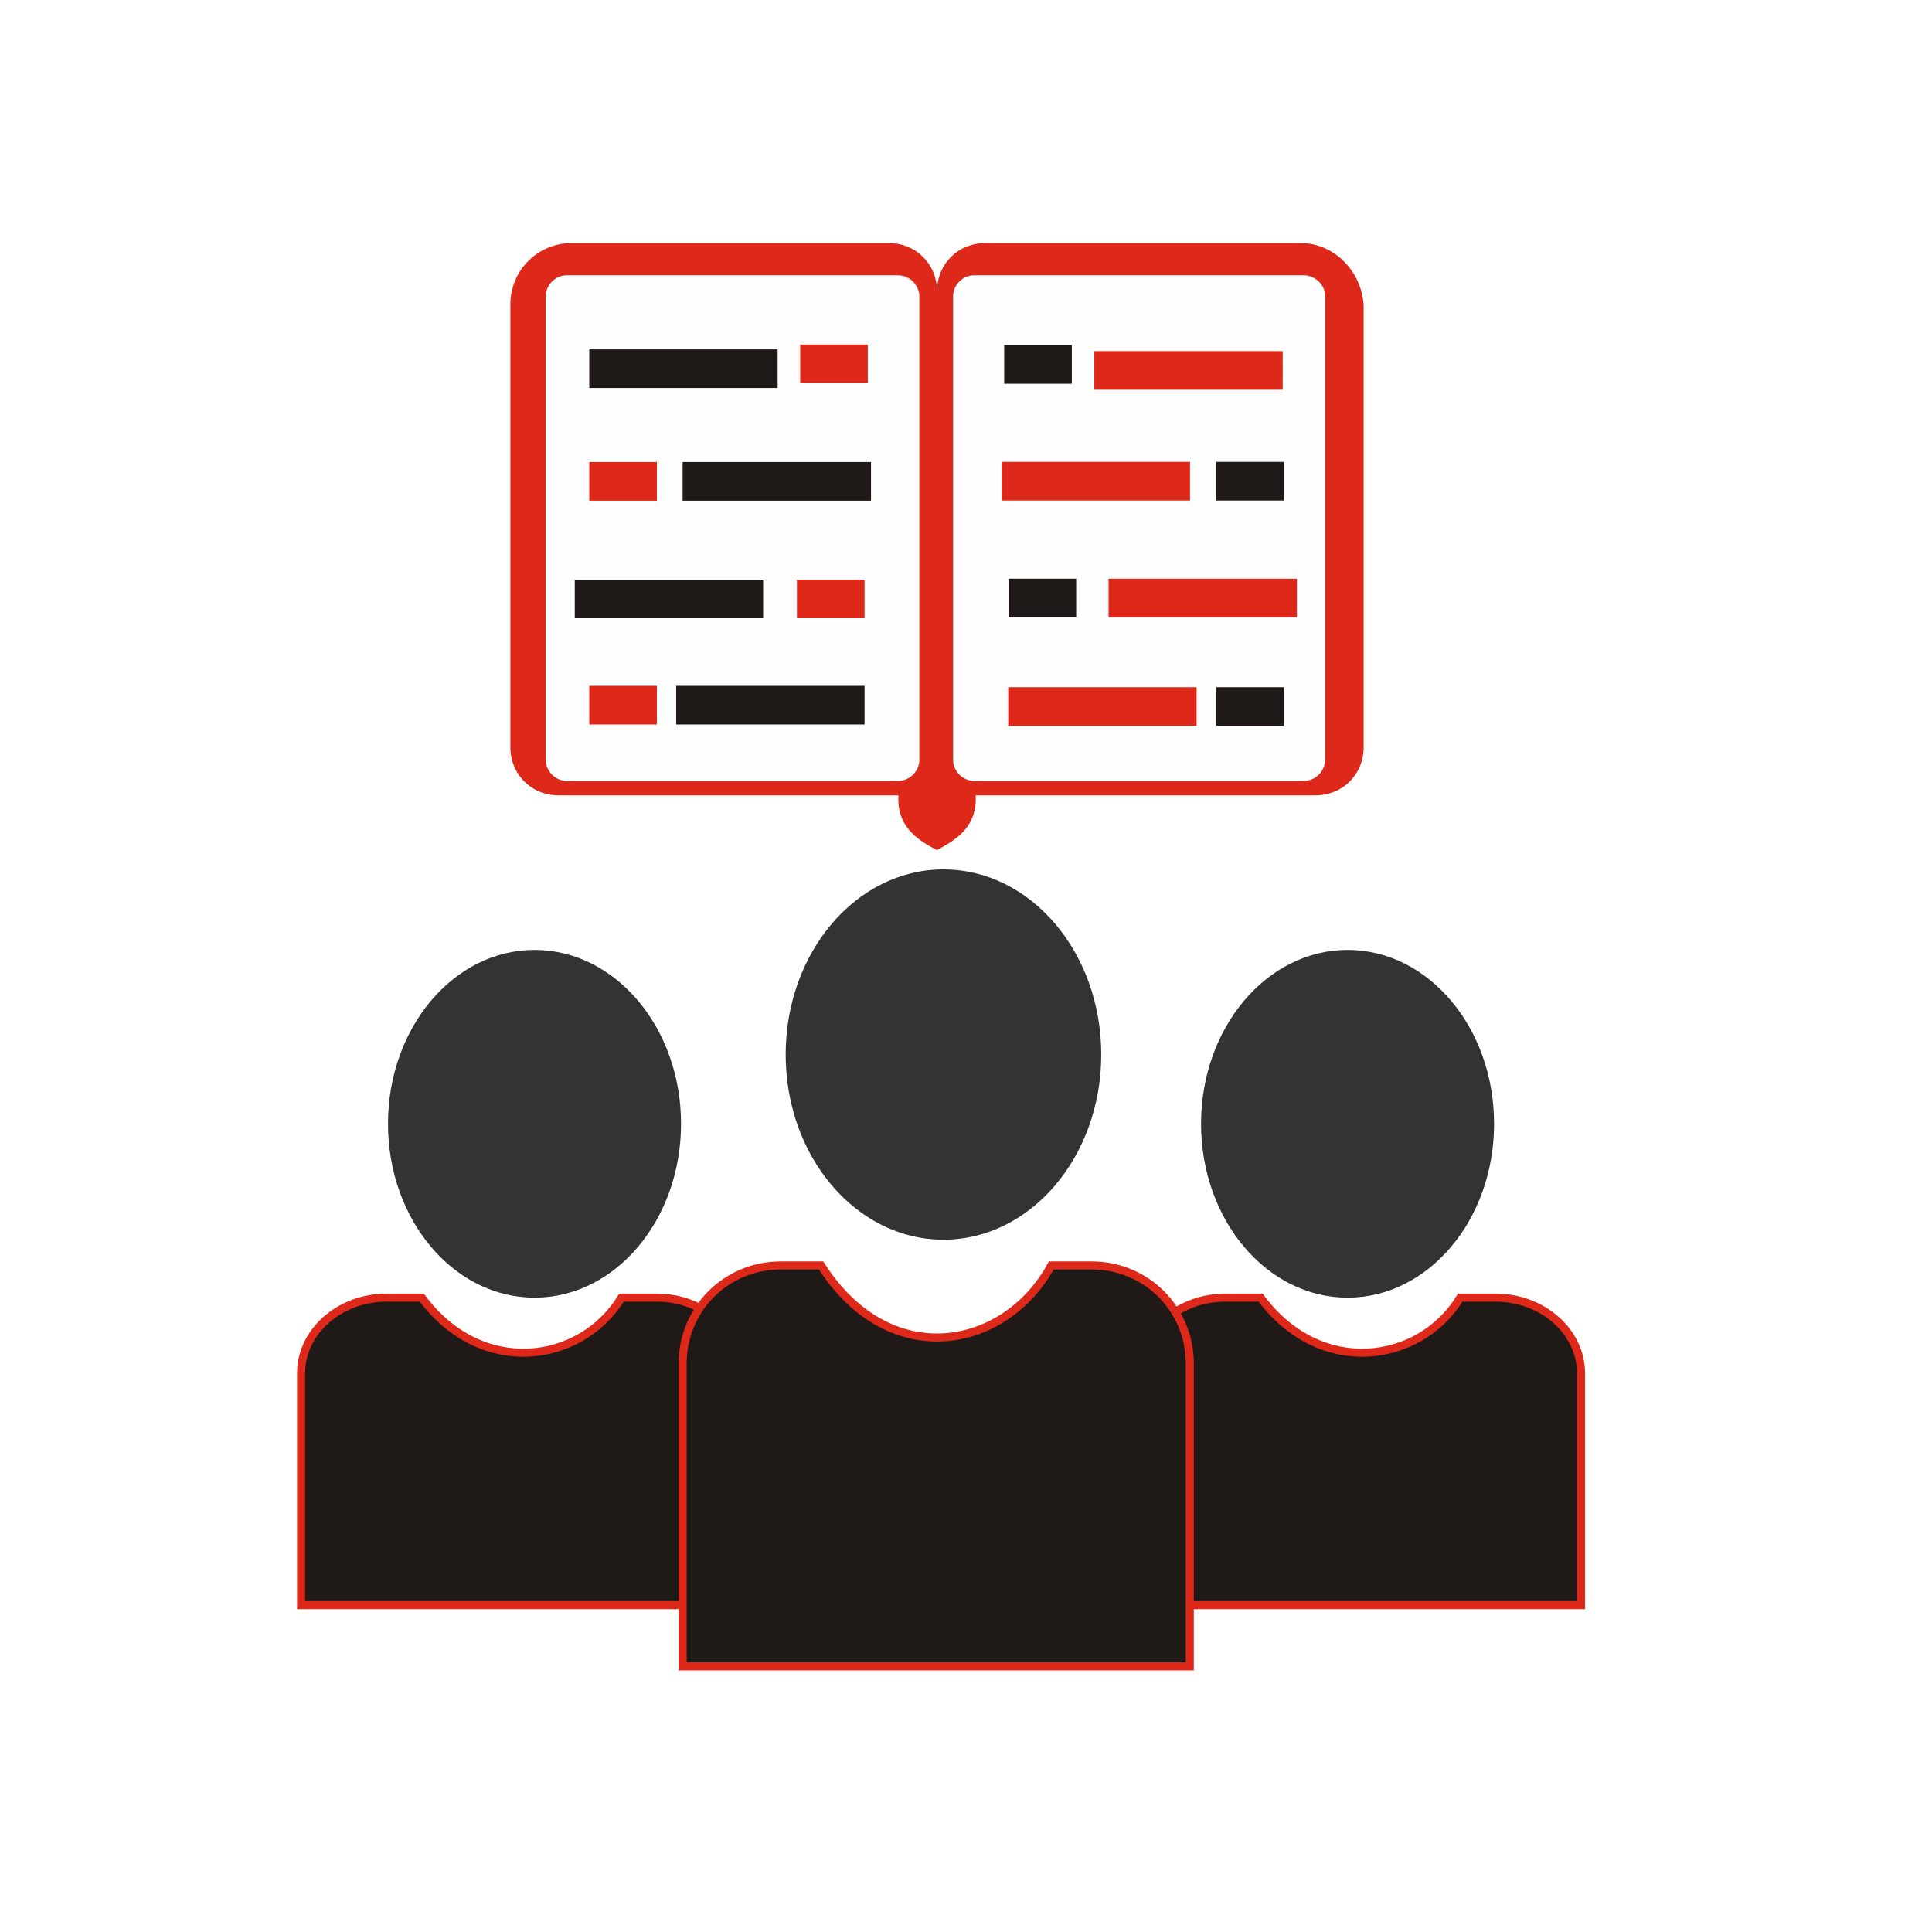 <svg xmlns="http://www.w3.org/2000/svg" xmlns:xlink="http://www.w3.org/1999/xlink" id="Layer_1" x="0px" y="0px" viewBox="0 0 120 120" style="enable-background:new 0 0 120 120;" xml:space="preserve"><style type="text/css">	.st0{fill:#FFFFFF;}	.st1{fill:#333333;}	.st2{fill:#1F1A18;stroke:#DE291A;stroke-width:0.5;stroke-miterlimit:10;}	.st3{fill:#DE291A;}	.st4{fill:#1F1A18;}	.st5{fill:#FEFEFE;}</style><g>	<rect class="st0" width="120" height="120"></rect>	<g>		<ellipse class="st1" cx="58.6" cy="65.5" rx="9.8" ry="11.5"></ellipse>		<ellipse class="st1" cx="83.7" cy="69.8" rx="9.1" ry="10.8"></ellipse>		<ellipse class="st1" cx="33.2" cy="69.8" rx="9.1" ry="10.8"></ellipse>		<path class="st2" d="M18.7,99.7V85.3c0-2.6,2.4-4.7,5.3-4.7h2.2c3.7,5,9.9,4.1,12.4,0h2.2c2.9,0,5.3,2.1,5.3,4.7v14.4H18.7z"></path>		<path class="st2" d="M70.8,99.7V85.3c0-2.6,2.4-4.7,5.3-4.7h2.2c3.7,5,9.9,4.1,12.4,0h2.2c2.9,0,5.3,2.1,5.3,4.7v14.4H70.8z"></path>		<path class="st2" d="M42.4,103.4V84.7c0-3.4,2.7-6.1,6.1-6.1H51c4.2,6.6,11.4,5.3,14.3,0h2.5c3.4,0,6.1,2.7,6.1,6.1v18.8H42.4z"></path>		<g>			<path class="st3" d="M80.8,15.1H61.2c-1.7,0-3,1.3-3,3c0-1.7-1.3-3-3-3H35.5c-2.1,0-3.8,1.7-3.8,3.8v27.5c0,1.7,1.3,3,3,3h21.1    c-0.1,1.8,1,2.7,2.4,3.4c1.3-0.7,2.5-1.5,2.4-3.4h21.1c1.7,0,3-1.3,3-3V19C84.6,16.9,82.9,15.1,80.8,15.1z M57.1,47.2    c0,0.7-0.6,1.3-1.3,1.3H35.2c-0.7,0-1.3-0.6-1.3-1.3V18.4c0-0.7,0.6-1.3,1.3-1.3h20.6c0.7,0,1.3,0.6,1.3,1.3V47.2z M82.3,47.2    c0,0.7-0.6,1.3-1.3,1.3H60.5c-0.7,0-1.3-0.6-1.3-1.3V18.4c0-0.7,0.6-1.3,1.3-1.3l20.5,0c0.7,0,1.3,0.6,1.3,1.3V47.2z"></path>			<path class="st4" d="M57.1,18.4v28.8c0,0.7-0.6,1.3-1.3,1.3H35.2c-0.7,0-1.3-0.6-1.3-1.3V18.4c0-0.7,0.6-1.3,1.3-1.3h20.6    C56.5,17.2,57.1,17.7,57.1,18.4z"></path>			<path class="st5" d="M57.1,18.4v28.8c0,0.7-0.6,1.3-1.3,1.3H35.2c-0.7,0-1.3-0.6-1.3-1.3V18.4c0-0.7,0.6-1.3,1.3-1.3h20.6    C56.5,17.2,57.1,17.7,57.1,18.4z"></path>			<rect x="36.6" y="21.7" class="st4" width="11.7" height="2.4"></rect>			<rect x="42.4" y="28.7" class="st4" width="11.7" height="2.4"></rect>			<rect x="35.7" y="36" class="st4" width="11.7" height="2.4"></rect>			<rect x="42" y="42.6" class="st4" width="11.7" height="2.4"></rect>			<rect x="49.7" y="21.4" class="st3" width="4.2" height="2.4"></rect>			<rect x="36.6" y="28.7" class="st3" width="4.2" height="2.4"></rect>			<rect x="49.5" y="36" class="st3" width="4.2" height="2.4"></rect>			<rect x="36.6" y="42.6" class="st3" width="4.2" height="2.4"></rect>		</g>		<g>			<path class="st4" d="M82.3,18.4v28.8c0,0.7-0.6,1.3-1.3,1.3H60.5c-0.7,0-1.3-0.6-1.3-1.3V18.4c0-0.7,0.6-1.3,1.3-1.3l20.5,0    C81.8,17.2,82.3,17.7,82.3,18.4z"></path>			<path class="st5" d="M82.3,18.4v28.8c0,0.7-0.6,1.3-1.3,1.3H60.5c-0.7,0-1.3-0.6-1.3-1.3V18.4c0-0.7,0.6-1.3,1.3-1.3l20.5,0    C81.8,17.2,82.3,17.7,82.3,18.4z"></path>							<rect x="68.1" y="21.7" transform="matrix(-1 -4.486512e-11 4.486512e-11 -1 147.77 45.91)" class="st3" width="11.7" height="2.4"></rect>							<rect x="62.2" y="28.7" transform="matrix(-1 -4.494328e-11 4.494328e-11 -1 136.114 59.79)" class="st3" width="11.7" height="2.4"></rect>							<rect x="68.9" y="36" transform="matrix(-1 -4.486512e-11 4.486512e-11 -1 149.454 74.343)" class="st3" width="11.7" height="2.4"></rect>							<rect x="62.6" y="42.6" transform="matrix(-1 -4.494328e-11 4.494328e-11 -1 136.922 87.684)" class="st3" width="11.7" height="2.4"></rect>							<rect x="62.4" y="21.4" transform="matrix(-1 -4.485002e-11 4.485002e-11 -1 128.972 45.236)" class="st4" width="4.2" height="2.4"></rect>							<rect x="75.5" y="28.7" transform="matrix(-1 -4.485002e-11 4.485002e-11 -1 155.249 59.79)" class="st4" width="4.2" height="2.4"></rect>							<rect x="62.6" y="36" transform="matrix(-1 -4.485002e-11 4.485002e-11 -1 129.443 74.343)" class="st4" width="4.2" height="2.4"></rect>							<rect x="75.5" y="42.6" transform="matrix(-1 -4.463242e-11 4.463242e-11 -1 155.249 87.684)" class="st4" width="4.2" height="2.4"></rect>		</g>	</g></g></svg>